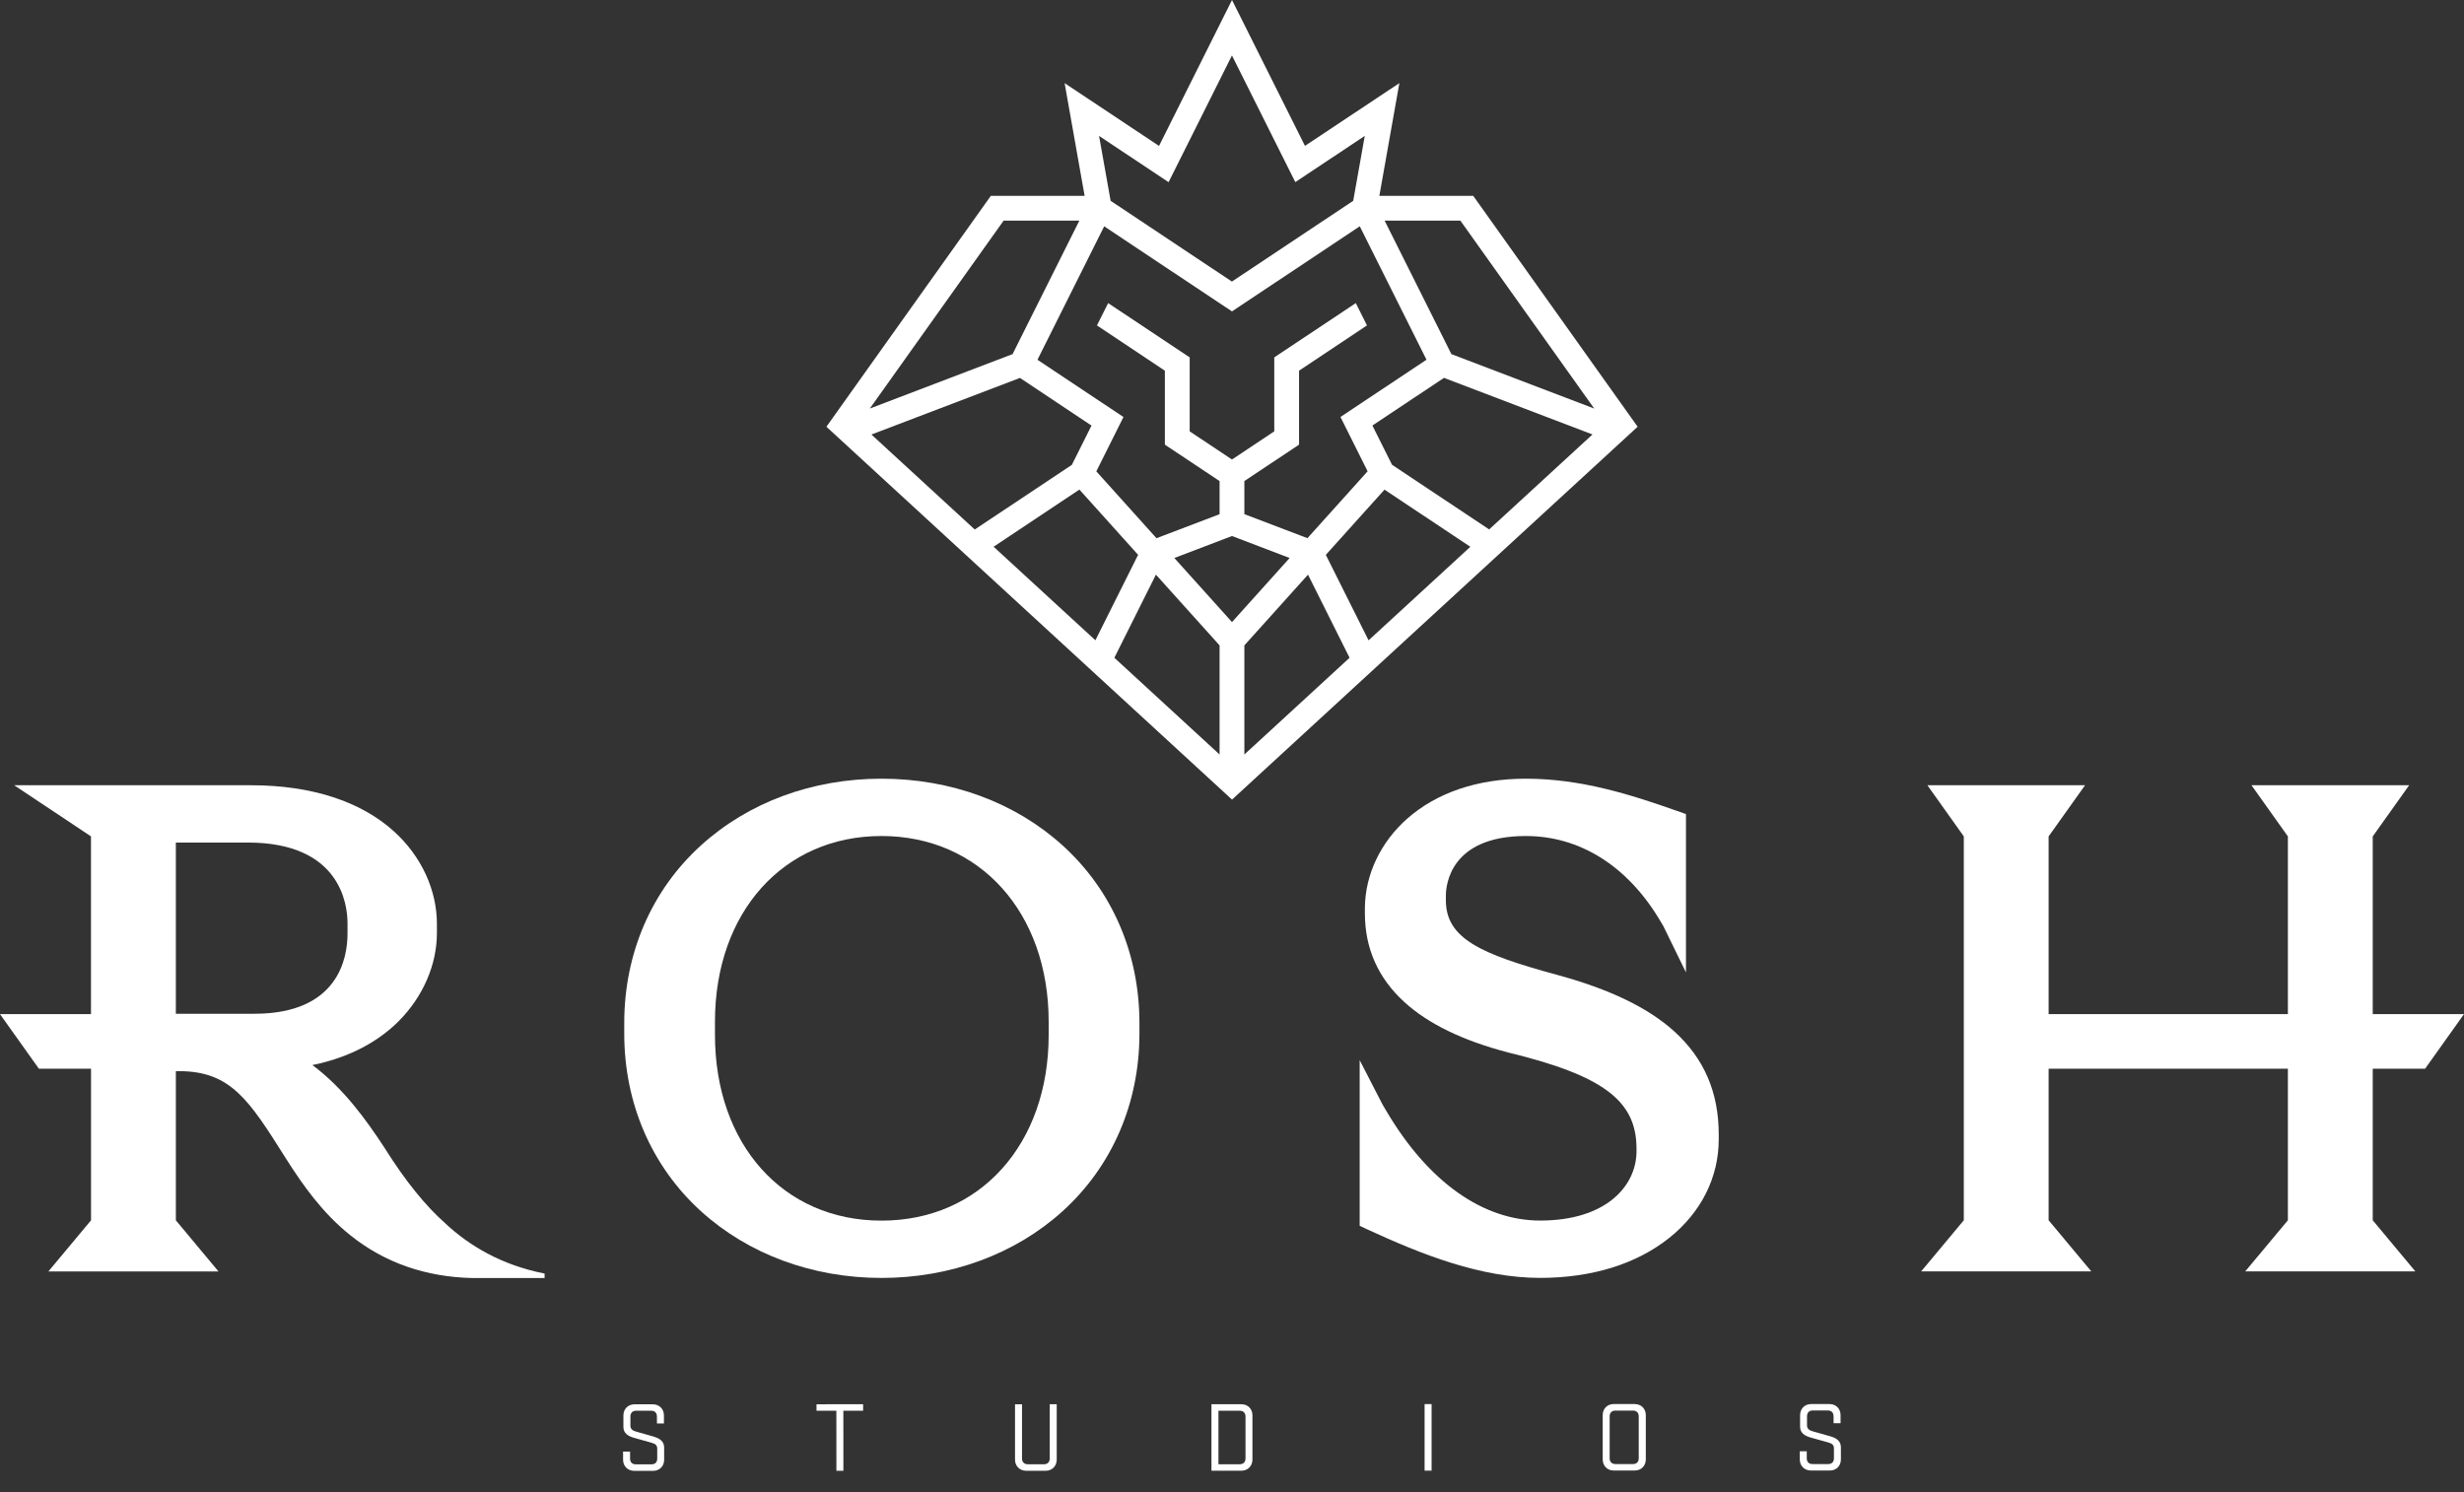 <svg width="104" height="63" viewBox="0 0 104 63" fill="none" xmlns="http://www.w3.org/2000/svg">
<rect x="0" y="0" width="104" height="63" fill="#333333" stroke="none"/>
<g clip-path="url(#clip0_633_15825)">
<path d="M62.178 8.266H58.22L59.064 3.509L58.045 4.186C57.329 4.661 55.851 5.645 55.08 6.158L52 0L48.92 6.16L44.935 3.509L45.779 8.266H41.822L34.881 18.014L52.001 33.754L69.121 18.014L62.181 8.266H62.178ZM51.709 12.951L52 13.145L52.29 12.951C52.324 12.928 56.032 10.459 57.393 9.553L60.209 15.185L56.578 17.602L57.724 19.895L55.184 22.718L52.522 21.704V20.307L54.83 18.77V15.648L57.697 13.737L57.226 12.795L53.784 15.086V18.209L51.998 19.398L50.214 18.209V15.086L46.772 12.795L46.3 13.737L49.167 15.648V18.77L51.476 20.309V21.706L48.813 22.72L46.273 19.897L47.419 17.604L43.789 15.187L46.605 9.554C47.964 10.46 51.674 12.93 51.708 12.952L51.709 12.951ZM52 26.26L49.566 23.555L52 22.627L54.433 23.555L52 26.26ZM43.049 15.953L46.07 17.965L45.24 19.624L41.142 22.352L36.781 18.343L43.049 15.954V15.953ZM45.56 20.668L48.037 23.421L46.234 27.028L41.938 23.079L45.56 20.666V20.668ZM48.789 24.258L51.476 27.244V31.85L47.035 27.767L48.789 24.258ZM52.522 27.244L55.208 24.258L56.962 27.767L52.522 31.85V27.244ZM55.961 23.422L58.437 20.669L62.06 23.082L57.764 27.031L55.961 23.424V23.422ZM58.756 19.622L57.926 17.963L60.947 15.951L67.215 18.34L62.854 22.349L58.756 19.621V19.622ZM67.286 17.246L61.26 14.948L58.442 9.313H61.639L67.288 17.246H67.286ZM49.325 7.687L51.998 2.341L54.672 7.687L55.164 7.36C55.164 7.36 56.502 6.47 57.604 5.737L57.116 8.477C56.297 9.022 53 11.218 51.996 11.886C50.993 11.218 47.696 9.022 46.877 8.477L46.389 5.737L49.321 7.689L49.325 7.687ZM42.36 9.313H45.557L42.739 14.948L36.713 17.246L42.361 9.313H42.36Z" fill="white"/>
<path d="M27.599 60.646C27.262 60.55 27.194 60.529 26.845 60.432C26.705 60.394 26.608 60.327 26.608 60.184V59.801C26.608 59.648 26.692 59.551 26.851 59.551H27.483C27.643 59.551 27.728 59.648 27.728 59.799V60.09H28.023V59.748C28.023 59.475 27.825 59.281 27.559 59.281H26.78C26.51 59.281 26.313 59.477 26.313 59.75V60.24C26.313 60.497 26.504 60.623 26.756 60.694C27.072 60.783 27.177 60.812 27.505 60.904C27.669 60.95 27.74 61.014 27.74 61.152V61.57C27.74 61.721 27.656 61.815 27.496 61.815H26.839C26.678 61.815 26.594 61.722 26.594 61.571V61.276H26.299V61.622C26.299 61.892 26.497 62.089 26.767 62.089H27.57C27.84 62.089 28.034 61.891 28.032 61.621V61.106C28.032 60.84 27.839 60.718 27.594 60.646H27.599Z" fill="white"/>
<path d="M34.463 59.552H35.301L35.303 62.086H35.598L35.596 59.552H36.43V59.277L34.463 59.279V59.552Z" fill="white"/>
<path d="M44.307 59.279V61.567C44.307 61.718 44.215 61.812 44.064 61.812H43.382C43.229 61.812 43.137 61.72 43.137 61.567V59.279H42.842V61.618C42.842 61.888 43.042 62.086 43.307 62.086H44.136C44.406 62.086 44.602 61.887 44.602 61.617V59.277H44.306L44.307 59.279Z" fill="white"/>
<path d="M52.397 59.277H51.133V62.084H52.397C52.666 62.084 52.863 61.885 52.863 61.615V59.745C52.863 59.471 52.665 59.277 52.395 59.277H52.397ZM52.325 61.811H51.428V59.552H52.325C52.477 59.552 52.57 59.645 52.57 59.795V61.566C52.57 61.718 52.479 61.811 52.327 61.811H52.325Z" fill="white"/>
<path d="M60.424 59.273H60.129V62.08H60.424V59.273Z" fill="white"/>
<path d="M68.996 59.27H68.109C67.843 59.27 67.645 59.464 67.647 59.739V61.609C67.647 61.879 67.845 62.076 68.11 62.076H68.999C69.269 62.076 69.466 61.878 69.466 61.607V59.737C69.466 59.464 69.267 59.27 68.998 59.27H68.996ZM68.926 61.803H68.185C68.034 61.803 67.94 61.711 67.94 61.56V59.789C67.94 59.637 68.032 59.545 68.183 59.545H68.923C69.075 59.545 69.167 59.637 69.167 59.789V61.56C69.167 61.711 69.075 61.804 68.924 61.804L68.926 61.803Z" fill="white"/>
<path d="M77.259 60.633C76.922 60.536 76.856 60.516 76.505 60.419C76.367 60.38 76.27 60.314 76.27 60.171V59.788C76.27 59.637 76.354 59.54 76.514 59.54H77.146C77.306 59.54 77.391 59.637 77.391 59.788V60.079H77.686V59.737C77.686 59.462 77.487 59.27 77.222 59.27H76.444C76.174 59.27 75.978 59.464 75.978 59.739V60.228C75.978 60.485 76.168 60.611 76.421 60.682C76.736 60.772 76.841 60.8 77.17 60.892C77.335 60.938 77.406 61.002 77.406 61.14V61.558C77.406 61.711 77.322 61.803 77.162 61.803H76.505C76.344 61.803 76.26 61.711 76.26 61.56V61.264H75.965V61.609C75.965 61.879 76.163 62.076 76.433 62.076H77.238C77.508 62.076 77.702 61.878 77.7 61.607V61.093C77.7 60.827 77.506 60.705 77.262 60.633H77.259Z" fill="white"/>
<path d="M44.852 35.69C42.847 33.872 40.131 32.871 37.205 32.871C34.279 32.871 31.584 33.872 29.583 35.69C27.497 37.586 26.348 40.248 26.348 43.187V43.63C26.348 46.567 27.497 49.231 29.583 51.127C31.585 52.945 34.292 53.946 37.205 53.946C40.118 53.946 42.847 52.945 44.852 51.127C46.942 49.231 48.093 46.569 48.093 43.63V43.187C48.093 40.248 46.942 37.586 44.852 35.69ZM44.262 43.686C44.262 48.303 41.36 51.527 37.205 51.527C33.05 51.527 30.177 48.303 30.177 43.686V43.131C30.177 38.514 33.066 35.291 37.205 35.291C41.344 35.291 44.262 38.516 44.262 43.131V43.686Z" fill="white"/>
<path d="M65.711 41.149C62.472 40.27 61.027 39.608 61.027 38.003V37.809C61.027 37.388 61.189 35.291 64.401 35.291C66.671 35.291 68.675 36.544 70.042 38.818L70.204 39.09L71.161 41.048V34.365L70.788 34.233C68.833 33.543 66.73 32.871 64.399 32.871C62.378 32.871 60.65 33.454 59.398 34.556C58.278 35.543 57.627 36.908 57.609 38.301V38.557C57.609 40.035 58.171 41.297 59.281 42.306C60.278 43.215 61.739 43.926 63.62 44.418L63.629 44.422C67.649 45.396 69.073 46.457 69.073 48.48V48.641C69.048 50.078 67.782 51.524 65.007 51.524C62.58 51.524 60.272 49.879 58.51 46.891L58.348 46.616L57.389 44.752V51.746L57.712 51.897C60.019 52.961 62.499 53.944 65.007 53.944C67.186 53.944 69.07 53.361 70.454 52.257C71.802 51.182 72.544 49.703 72.544 48.091V47.897C72.544 46.114 71.932 44.69 70.677 43.547C69.572 42.543 67.948 41.758 65.711 41.149Z" fill="white"/>
<path d="M102.358 45.114L104 42.808H100.148V35.307L101.685 33.148H95.03L96.567 35.307V42.808H86.468V35.307L88.005 33.148H81.351L82.888 35.307V51.512L81.088 53.67H88.269L86.468 51.512V45.114H96.567V51.512L94.766 53.67H101.947L100.148 51.512V45.114H102.358Z" fill="white"/>
<path d="M18.805 51.65C17.965 50.911 17.112 49.856 16.252 48.488L16.247 48.48C15.438 47.235 14.464 45.91 13.186 44.96C15.007 44.588 16.157 43.784 16.839 43.095C17.857 42.069 18.441 40.718 18.441 39.389V39.002C18.441 37.565 17.782 36.142 16.631 35.098C15.226 33.824 13.14 33.148 10.6 33.148H0.6L3.84 35.307V42.809H0L1.642 45.115H3.842V51.514L2.042 53.672H9.222L7.423 51.514V45.217H7.555C9.744 45.217 10.516 46.442 12.054 48.882L12.099 48.952C12.801 50.053 13.61 51.202 14.785 52.143C16.231 53.303 17.97 53.91 19.951 53.95H22.986V53.761C21.154 53.402 19.795 52.574 18.806 51.653L18.805 51.65ZM10.74 42.794H7.422V35.567H10.464C14.364 35.567 14.668 38.174 14.668 38.973V39.416C14.668 40.432 14.285 42.794 10.74 42.794Z" fill="white"/>
</g>
<defs>
<clipPath id="clip0_633_15825">
<rect width="104" height="62.09" fill="white"/>
</clipPath>
</defs>
</svg>
